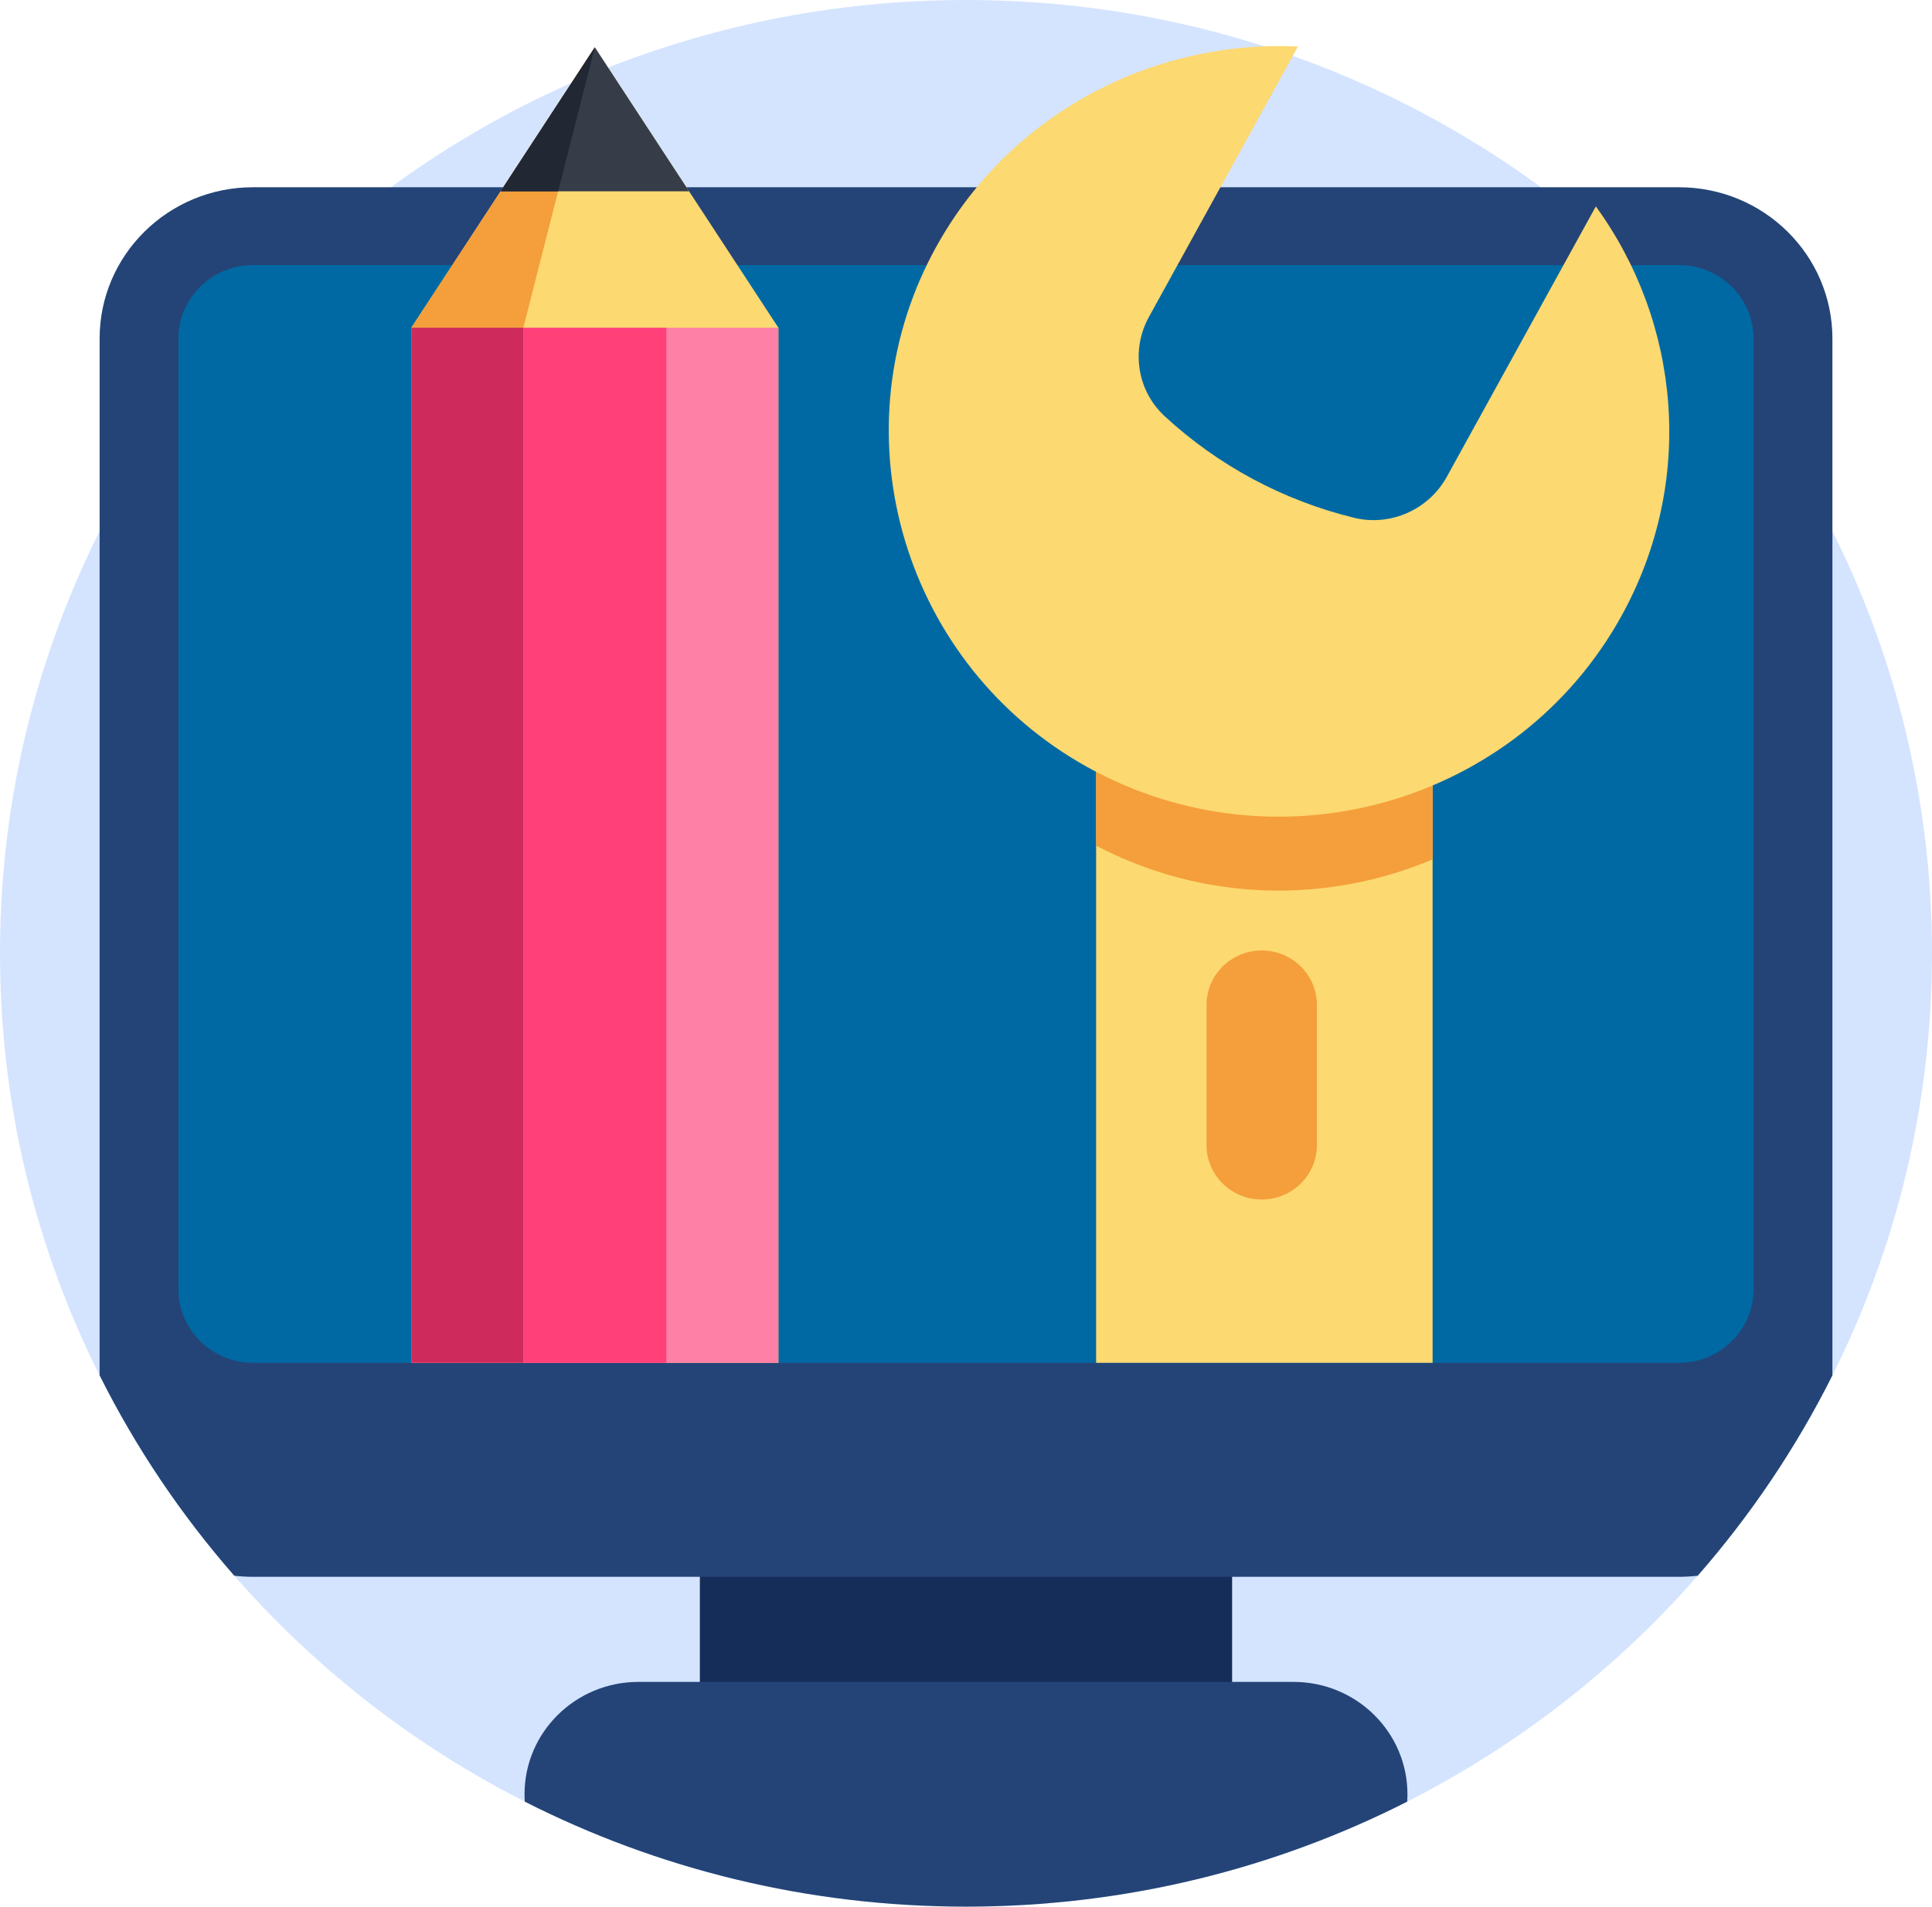 <svg width="77" height="76" viewBox="0 0 77 76" fill="none" xmlns="http://www.w3.org/2000/svg">
<path d="M77 38C77 58.987 59.763 76 38.5 76C17.237 76 0 58.987 0 38C0 17.013 17.237 0 38.5 0C59.763 0 77 17.013 77 38Z" fill="#D4E4FF"/>
<path d="M27.893 60.196H49.106V69.502H27.893V60.196Z" fill="#152D59"/>
<path d="M73.031 13.498V54.822C71.583 57.712 69.775 60.394 67.663 62.809C67.418 62.838 67.17 62.853 66.916 62.853H10.084C9.831 62.853 9.583 62.838 9.337 62.809C7.224 60.392 5.415 57.712 3.97 54.822V13.498C3.97 10.166 6.707 7.464 10.084 7.464H66.916C70.293 7.464 73.031 10.166 73.031 13.498Z" fill="#244477"/>
<path d="M69.888 13.498V51.39C69.888 53.008 68.553 54.323 66.916 54.323H10.084C8.445 54.323 7.112 53.008 7.112 51.39V13.498C7.112 11.881 8.445 10.566 10.084 10.566H66.916C68.553 10.566 69.888 11.881 69.888 13.498Z" fill="#0069A3"/>
<path d="M56.094 71.521C56.094 71.62 56.09 71.717 56.083 71.815C50.812 74.491 44.834 76 38.5 76C32.164 76 26.186 74.49 20.915 71.814C20.908 71.716 20.905 71.618 20.905 71.521C20.905 70.285 21.412 69.165 22.234 68.354C23.056 67.543 24.191 67.042 25.443 67.042H51.555C54.062 67.042 56.094 69.047 56.094 71.521Z" fill="#244477"/>
<path d="M31.023 54.324V13.064L27.464 7.626L23.707 1.884L19.951 7.626L16.393 13.065V54.322L31.023 54.324Z" fill="#FCD971"/>
<path d="M16.393 13.065H31.023V54.323H16.393V13.065Z" fill="#FF80A6"/>
<path d="M23.707 1.884L20.857 13.065H16.393L23.707 1.884Z" fill="#F49F3B"/>
<path d="M16.393 13.065H20.857V54.323H16.393V13.065Z" fill="#CE2B5C"/>
<path d="M26.558 41.466V13.065H20.857V54.323H26.558V44.914" fill="#FF4079"/>
<path d="M27.464 7.627L23.707 1.885L19.951 7.627H27.464Z" fill="#363D49"/>
<path d="M22.244 7.627L23.707 1.885L19.951 7.627H22.244Z" fill="#212733"/>
<path d="M43.686 24.238H57.097V54.323H43.686V24.238Z" fill="#FCD971"/>
<path d="M57.097 24.238V34.255C52.92 36.021 48.003 35.968 43.686 33.71V24.238H57.097Z" fill="#F49F3B"/>
<path d="M64.635 24.532C60.495 32.046 50.922 34.783 43.343 30.58C36.066 26.544 33.312 17.44 37.157 10.128C40.06 4.607 45.857 1.575 51.73 1.855L45.791 12.632C45.072 13.937 45.314 15.567 46.412 16.584C48.536 18.551 51.138 19.947 53.965 20.639C55.425 20.995 56.944 20.31 57.663 19.005L63.602 8.228C66.975 12.864 67.584 19.181 64.635 24.532Z" fill="#FCD971"/>
<path d="M50.286 47.813C49.072 47.813 48.086 46.841 48.086 45.642V40.058C48.086 38.859 49.072 37.886 50.286 37.886C51.501 37.886 52.486 38.859 52.486 40.058V45.642C52.486 46.841 51.501 47.813 50.286 47.813Z" fill="#F49F3B"/>
</svg>
